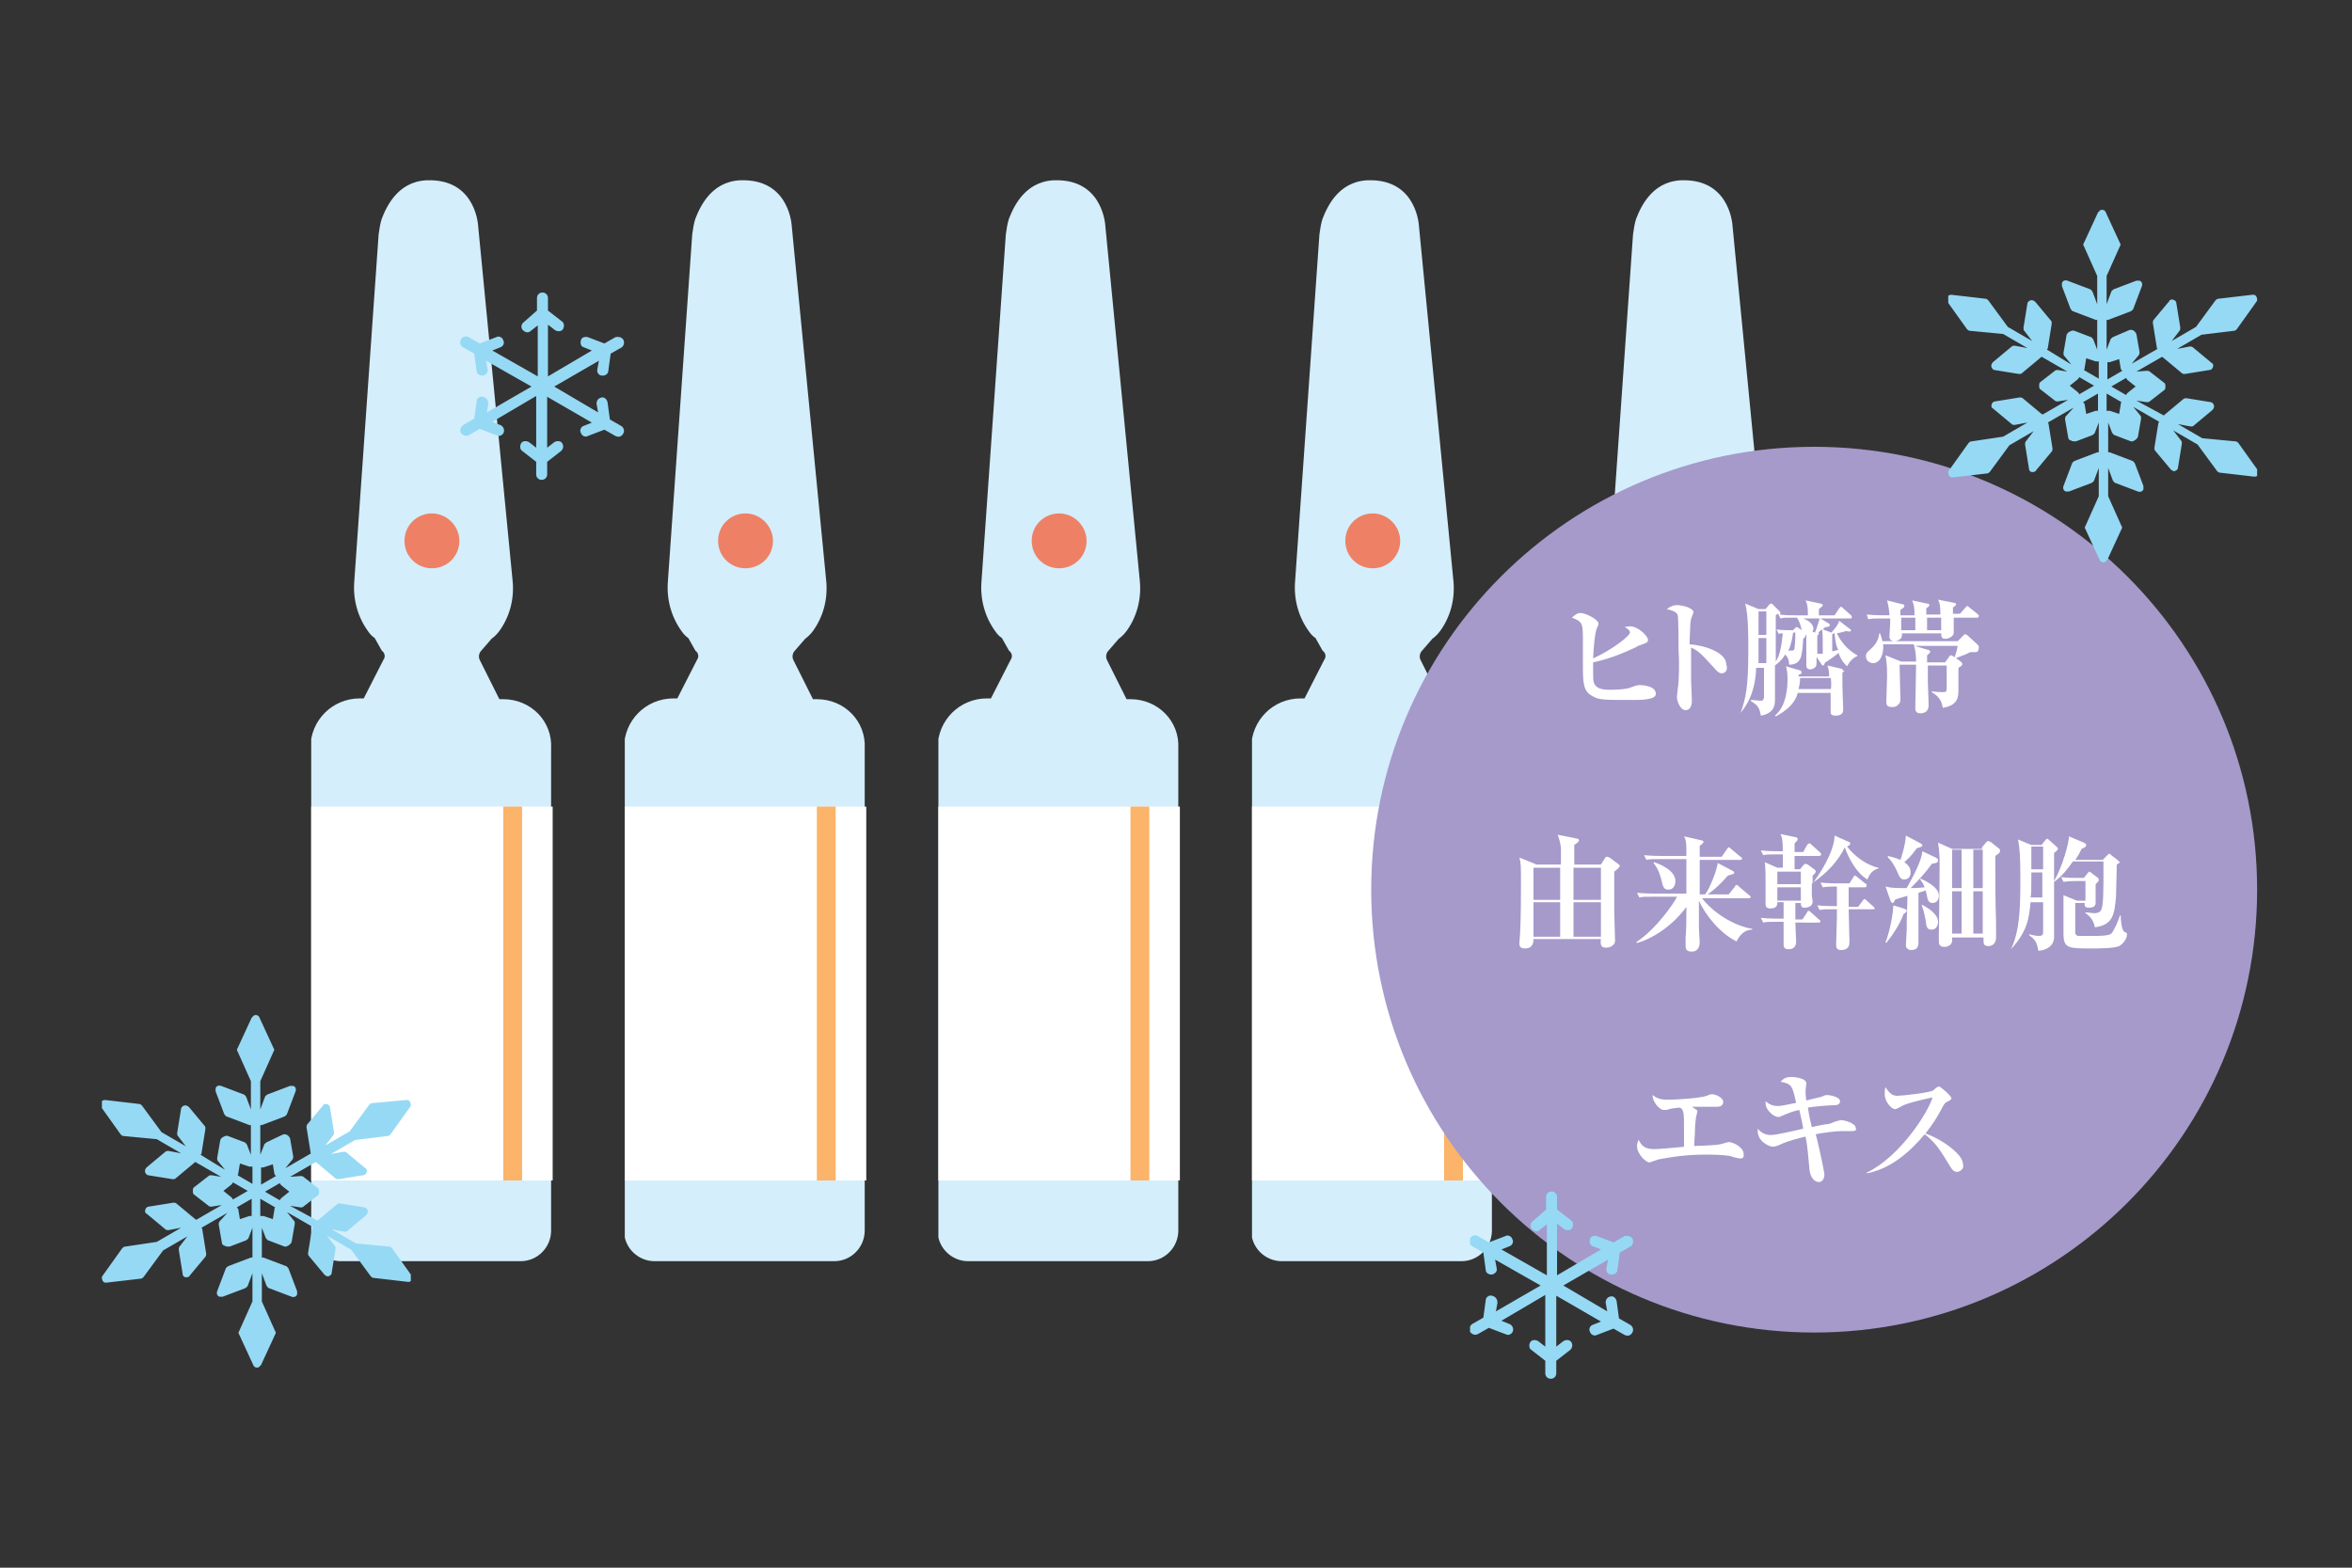 <?xml version="1.0" encoding="utf-8"?>
<!-- Generator: Adobe Illustrator 28.0.0, SVG Export Plug-In . SVG Version: 6.00 Build 0)  -->
<svg version="1.1" id="レイヤー_1" xmlns="http://www.w3.org/2000/svg" xmlns:xlink="http://www.w3.org/1999/xlink" x="0px"
	 y="0px" viewBox="0 0 300 200" style="enable-background:new 0 0 300 200;" xml:space="preserve">
<rect x="0" y="0" width="300" height="200" fill="#333333" stroke="none"/>
<style type="text/css">
	.st0{clip-path:url(#SVGID_00000032624843718868014060000002967326985264327327_);}
	.st1{fill:#D4EEFC;}
	.st2{fill:#EE8165;}
	.st3{fill:#FFFFFF;}
	.st4{fill:#FBB469;}
	.st5{clip-path:url(#SVGID_00000016037500531042919960000003457695943333636287_);}
	.st6{clip-path:url(#SVGID_00000132088070356062798220000007422711162890825914_);}
	.st7{clip-path:url(#SVGID_00000059998670372304414380000004824017087804637868_);}
	.st8{clip-path:url(#SVGID_00000176041587984759355280000007560897938943525788_);}
	.st9{fill:#A59ACA;}
	.st10{enable-background:new    ;}
	.st11{clip-path:url(#SVGID_00000181774809278926471590000005561607182954856636_);}
	.st12{fill:#96D9F4;}
	.st13{clip-path:url(#SVGID_00000001646427429808947350000014076167077437345966_);}
	.st14{clip-path:url(#SVGID_00000126293219008045174280000005994272479189834650_);}
	.st15{clip-path:url(#SVGID_00000183927906840677814390000003514081770066958725_);}
</style>
<g id="グループ_130" transform="translate(26.694)">
	<g>
		<defs>
			<rect id="SVGID_1_" x="13" y="23" width="30.8" height="137.9"/>
		</defs>
		<clipPath id="SVGID_00000162348640146844769850000005288274045044158370_">
			<use xlink:href="#SVGID_1_"  style="overflow:visible;"/>
		</clipPath>
		<g id="グループ_129" style="clip-path:url(#SVGID_00000162348640146844769850000005288274045044158370_);">
			<path id="パス_331" class="st1" d="M37.5,89.2H37l-2.5-5c-0.2-0.4-0.1-0.9,0.2-1.2l1.3-1.5c0.4-0.3,0.7-0.6,1-1
				c1.3-1.8,1.9-4,1.7-6.3l-4.4-45.3c0,0-0.2-5.7-5.9-5.9c-4.1-0.2-5.7,3.1-6.4,4.9c-0.2,0.6-0.3,1.3-0.4,2l-3.1,44.2
				c-0.2,2.3,0.4,4.6,1.8,6.5c0.2,0.3,0.5,0.6,0.8,0.8L22,83c0.4,0.3,0.5,0.8,0.2,1.2l-2.5,4.9h-0.5c-3.5,0-6.3,2.8-6.3,6.3V157
				c0,2.2,1.8,3.9,3.9,3.9h22.9c2.2,0,3.9-1.8,3.9-3.9V95.5C43.8,92,41,89.2,37.5,89.2"/>
			<path id="パス_332" class="st2" d="M31.9,69c0,2-1.6,3.5-3.5,3.5S24.9,71,24.9,69c0-2,1.6-3.5,3.5-3.5S31.9,67.1,31.9,69
				L31.9,69"/>
			<rect id="長方形_536" x="13" y="102.9" class="st3" width="30.8" height="47.7"/>
			<rect id="長方形_537" x="37.5" y="102.9" class="st4" width="2.4" height="47.7"/>
		</g>
	</g>
</g>
<g id="グループ_131" transform="translate(66.694)">
	<g>
		<defs>
			<rect id="SVGID_00000133511820258122120040000012077227989855526300_" x="13" y="23" width="30.8" height="137.9"/>
		</defs>
		<clipPath id="SVGID_00000009555325648798807190000017967449878170844597_">
			<use xlink:href="#SVGID_00000133511820258122120040000012077227989855526300_"  style="overflow:visible;"/>
		</clipPath>
		<g id="グループ_129-2" style="clip-path:url(#SVGID_00000009555325648798807190000017967449878170844597_);">
			<path id="パス_331-2" class="st1" d="M37.5,89.2H37l-2.5-5c-0.2-0.4-0.1-0.9,0.2-1.2l1.3-1.5c0.4-0.3,0.7-0.6,1-1
				c1.3-1.8,1.9-4,1.7-6.3l-4.4-45.3c0,0-0.2-5.7-5.9-5.9c-4.1-0.2-5.7,3.1-6.4,4.9c-0.2,0.6-0.3,1.3-0.4,2l-3.1,44.2
				c-0.2,2.3,0.4,4.6,1.8,6.5c0.2,0.3,0.5,0.6,0.8,0.8L22,83c0.4,0.3,0.5,0.8,0.2,1.2l-2.5,4.9h-0.5c-3.5,0-6.3,2.8-6.3,6.3V157
				c0,2.2,1.8,3.9,3.9,3.9h22.9c2.2,0,3.9-1.8,3.9-3.9V95.5C43.8,92,41,89.2,37.5,89.2"/>
			<path id="パス_332-2" class="st2" d="M31.9,69c0,2-1.6,3.5-3.5,3.5S24.9,71,24.9,69c0-2,1.6-3.5,3.5-3.5S31.9,67.1,31.9,69
				L31.9,69"/>
			<rect id="長方形_536-2" x="13" y="102.9" class="st3" width="30.8" height="47.7"/>
			<rect id="長方形_537-2" x="37.5" y="102.9" class="st4" width="2.4" height="47.7"/>
		</g>
	</g>
</g>
<g id="グループ_132" transform="translate(106.694)">
	<g>
		<defs>
			<rect id="SVGID_00000054228044633900230900000008068970026041620104_" x="13" y="23" width="30.8" height="137.9"/>
		</defs>
		<clipPath id="SVGID_00000049211988102194711680000008328824147360916362_">
			<use xlink:href="#SVGID_00000054228044633900230900000008068970026041620104_"  style="overflow:visible;"/>
		</clipPath>
		<g id="グループ_129-3" style="clip-path:url(#SVGID_00000049211988102194711680000008328824147360916362_);">
			<path id="パス_331-3" class="st1" d="M37.5,89.2H37l-2.5-5c-0.2-0.4-0.1-0.9,0.2-1.2l1.3-1.5c0.4-0.3,0.7-0.6,1-1
				c1.3-1.8,1.9-4,1.7-6.3l-4.4-45.3c0,0-0.2-5.7-5.9-5.9c-4.1-0.2-5.7,3.1-6.4,4.9c-0.2,0.6-0.3,1.3-0.4,2l-3.1,44.2
				c-0.2,2.3,0.4,4.6,1.8,6.5c0.2,0.3,0.5,0.6,0.8,0.8L22,83c0.4,0.3,0.5,0.8,0.2,1.2l-2.5,4.9h-0.5c-3.5,0-6.3,2.8-6.3,6.3V157
				c0,2.2,1.8,3.9,3.9,3.9h22.9c2.2,0,3.9-1.8,3.9-3.9V95.5C43.8,92,41,89.2,37.5,89.2"/>
			<path id="パス_332-3" class="st2" d="M31.9,69c0,2-1.6,3.5-3.5,3.5S24.9,71,24.9,69c0-2,1.6-3.5,3.5-3.5S31.9,67.1,31.9,69
				L31.9,69"/>
			<rect id="長方形_536-3" x="13" y="102.9" class="st3" width="30.8" height="47.7"/>
			<rect id="長方形_537-3" x="37.5" y="102.9" class="st4" width="2.4" height="47.7"/>
		</g>
	</g>
</g>
<g id="グループ_133" transform="translate(146.694)">
	<g>
		<defs>
			<rect id="SVGID_00000026165038613731168590000000981646953775729813_" x="13" y="23" width="30.8" height="137.9"/>
		</defs>
		<clipPath id="SVGID_00000180352443835644214910000013485979150183220129_">
			<use xlink:href="#SVGID_00000026165038613731168590000000981646953775729813_"  style="overflow:visible;"/>
		</clipPath>
		<g id="グループ_129-4" style="clip-path:url(#SVGID_00000180352443835644214910000013485979150183220129_);">
			<path id="パス_331-4" class="st1" d="M37.5,89.2H37l-2.5-5c-0.2-0.4-0.1-0.9,0.2-1.2l1.3-1.5c0.4-0.3,0.7-0.6,1-1
				c1.3-1.8,1.9-4,1.7-6.3l-4.4-45.3c0,0-0.2-5.7-5.9-5.9c-4.1-0.2-5.7,3.1-6.4,4.9c-0.2,0.6-0.3,1.3-0.4,2l-3.1,44.2
				c-0.2,2.3,0.4,4.6,1.8,6.5c0.2,0.3,0.5,0.6,0.8,0.8L22,83c0.4,0.3,0.5,0.8,0.2,1.2l-2.5,4.9h-0.5c-3.5,0-6.3,2.8-6.3,6.3V157
				c0,2.2,1.8,3.9,3.9,3.9h22.9c2.2,0,3.9-1.8,3.9-3.9V95.5C43.8,92,41,89.2,37.5,89.2"/>
			<path id="パス_332-4" class="st2" d="M31.9,69c0,2-1.6,3.5-3.5,3.5S24.9,71,24.9,69c0-2,1.6-3.5,3.5-3.5S31.9,67.1,31.9,69
				L31.9,69"/>
			<rect id="長方形_536-4" x="13" y="102.9" class="st3" width="30.8" height="47.7"/>
			<rect id="長方形_537-4" x="37.5" y="102.9" class="st4" width="2.4" height="47.7"/>
		</g>
	</g>
</g>
<g id="グループ_134" transform="translate(186.694)">
	<g>
		<defs>
			<rect id="SVGID_00000119080514899277207960000017613110107455305616_" x="13" y="23" width="30.8" height="137.9"/>
		</defs>
		<clipPath id="SVGID_00000011719276484821082760000003237205409255403180_">
			<use xlink:href="#SVGID_00000119080514899277207960000017613110107455305616_"  style="overflow:visible;"/>
		</clipPath>
		<g id="グループ_129-5" style="clip-path:url(#SVGID_00000011719276484821082760000003237205409255403180_);">
			<path id="パス_331-5" class="st1" d="M37.5,89.2H37l-2.5-5c-0.2-0.4-0.1-0.9,0.2-1.2l1.3-1.5c0.4-0.3,0.7-0.6,1-1
				c1.3-1.8,1.9-4,1.7-6.3l-4.4-45.3c0,0-0.2-5.7-5.9-5.9c-4.1-0.2-5.7,3.1-6.4,4.9c-0.2,0.6-0.3,1.3-0.4,2l-3.1,44.2
				c-0.2,2.3,0.4,4.6,1.8,6.5c0.2,0.3,0.5,0.6,0.8,0.8L22,83c0.4,0.3,0.5,0.8,0.2,1.2l-2.5,4.9h-0.5c-3.5,0-6.3,2.8-6.3,6.3V157
				c0,2.2,1.8,3.9,3.9,3.9h22.9c2.2,0,3.9-1.8,3.9-3.9V95.5C43.8,92,41,89.2,37.5,89.2"/>
			<path id="パス_332-5" class="st2" d="M31.9,69c0,2-1.6,3.5-3.5,3.5S24.9,71,24.9,69c0-2,1.6-3.5,3.5-3.5S31.9,67.1,31.9,69
				L31.9,69"/>
			<rect id="長方形_536-5" x="13" y="102.9" class="st3" width="30.8" height="47.7"/>
			<rect id="長方形_537-5" x="37.5" y="102.9" class="st4" width="2.4" height="47.7"/>
		</g>
	</g>
</g>
<path id="長方形_539" class="st9" d="M231.4,57L231.4,57c31.2,0,56.5,25.3,56.5,56.5l0,0c0,31.2-25.3,56.5-56.5,56.5l0,0
	c-31.2,0-56.5-25.3-56.5-56.5l0,0C174.9,82.3,200.2,57,231.4,57z"/>
<g class="st10">
	<path class="st3" d="M208.4,89.3c-4,0-4.4,0-5.3-0.5c-1.1-0.6-1.2-1.5-1.2-3.9c0-0.5,0-2.6,0-3.1c0-2.2,0-2.5-1.4-3
		c0.3-0.3,0.7-0.6,1.1-0.6c0.6,0,2.3,0.8,2.3,1.4c0,0.1-0.3,0.7-0.3,0.8c-0.2,0.7-0.3,1.9-0.4,3.6c2.6-1.2,4.7-2.9,4.7-3.3
		c0-0.3-0.3-0.5-0.7-0.7c0.2,0,0.4-0.1,0.7-0.1c1.1,0,2.3,1.3,2.3,1.7c0,0.4-0.2,0.4-0.7,0.6c-0.3,0.1-0.4,0.1-0.9,0.4
		c-1.7,0.8-3.5,1.5-5.4,1.9c0,2.2,0,2.3,0.1,2.6c0.3,0.8,1.1,0.9,2.2,0.9c0.9,0,2.1-0.1,2.5-0.3c0.8-0.3,0.9-0.3,1.2-0.3
		c0.3,0,2,0.1,2,1.1C211.3,89.3,209.1,89.3,208.4,89.3z"/>
	<path class="st3" d="M219.6,85.9c-0.2,0-0.4-0.1-0.7-0.4c-2-2.2-2.2-2.4-3.2-2.9c0,0.4,0,2.4,0,4.2c0,0.4,0.1,2.2,0.1,2.6
		s-0.1,1.2-0.8,1.2c-0.7,0-1.1-1.2-1.1-1.6c0-0.2,0-0.3,0.1-1.1c0.2-1.2,0.2-3.8,0.1-5c0-0.7,0-3.9-0.1-4.4
		c-0.1-0.4-0.6-0.6-1.4-0.8c0.3-0.2,0.7-0.5,1.3-0.5c0.8,0,2.1,0.4,2.1,0.9c0,0.1-0.3,0.8-0.3,0.9c-0.1,0.3-0.1,0.5-0.2,3.2
		c1.8,0.1,4.7,1,4.7,2.6C220.4,85.3,220.2,85.9,219.6,85.9z"/>
	<path class="st3" d="M235.6,85c-0.2-0.2-0.7-0.6-1.1-1.7c-0.2,0.2-1.4,1.1-1.7,1.2c-0.1,0.2-0.1,0.4-0.3,0.4c0,0-0.1,0-0.2-0.2
		l-0.6-0.9c0,0.1,0,0.7,0,0.9c0,0.6-0.7,0.7-0.8,0.7c-0.5,0-0.5-0.4-0.5-0.5c0-0.2,0-1.5,0-1.7c0-0.7,0-1.6,0-2.2h-0.1
		c0,0,0,0.1,0,0.1c0,0.1,0,0.1-0.1,0.2s-0.1,0.1-0.2,0.2c0,0.3-0.1,1.6-0.2,1.9c-0.1,0.8-0.5,1.4-1.6,1.4c0-0.3,0-0.8-0.5-1.3
		c-0.4,0.7-0.9,1.1-1.3,1.4c0,1.4,0,2.9,0,4.3c0,0.6,0,1.8-1.8,2.1c-0.2-1.1-0.4-1.3-1.3-1.9v-0.1c0.4,0,1.1,0.1,1.2,0.1
		c0.4,0,0.4-0.1,0.5-0.4c0-0.5,0-3.2,0-3.8h-1c-0.1,3.7-1.7,5.4-2.2,6L222,91c0.7-2,1-3.3,1-8.2c0-1.6,0-4.4-0.4-5.8l1.7,0.7h0.9
		l0.5-0.6c0,0,0.1-0.1,0.2-0.1c0.1,0,0.2,0.1,0.2,0.1l0.8,0.8c0.1,0.1,0.2,0.2,0.2,0.3c0,0.1-0.1,0.2-0.1,0.2
		c0.7,0.1,1.5,0.1,2.2,0.1h1.4c0-1.2-0.1-1.5-0.3-1.9l1.9,0.4c0.1,0,0.3,0.1,0.3,0.2s-0.1,0.2-0.5,0.5c0,0.3,0,0.5,0,0.8h2l0.6-0.9
		c0.1-0.1,0.2-0.2,0.2-0.2c0.1,0,0.2,0.1,0.3,0.2l1,0.9c0.1,0.1,0.1,0.1,0.1,0.2c0,0.2-0.1,0.2-0.2,0.2h-3.8l1,0.6
		c0.1,0.1,0.2,0.1,0.2,0.2c0,0.3-0.4,0.3-0.6,0.3c-0.1,0.1-0.1,0.1-0.3,0.3l1.1,0.4c0.5-0.6,0.8-0.9,1-1.5l1.3,1
		c0.1,0,0.2,0.2,0.2,0.2c0,0.2-0.3,0.2-0.6,0.1c-0.3,0.1-0.7,0.2-1.2,0.3c0.4,0.9,1.3,2.1,2.6,2.8v0.1C236.6,83.8,236,84.2,235.6,85
		z M225.3,78h-1v3h1V78z M225.3,81.4h-1v3.2h1V81.4z M235,85.8c0,0.4,0,0.8,0,1.6c0,0.5,0.1,2.9,0.1,3c0,0.4,0,0.9-1,0.9
		c-0.3,0-0.6-0.1-0.6-0.4c0-0.2,0-0.8,0-0.9c0-0.9,0-1.1,0-1.6h-4.2c-0.4,1.6-1.9,2.5-2.8,3l-0.1-0.1c1.5-1.3,1.6-3.6,1.6-4.7
		c0-0.9-0.1-1.2-0.2-1.6l1.7,0.5c0.1,0,0.3,0.1,0.3,0.3s-0.2,0.2-0.4,0.3v0.2h3.9c0-0.6,0-0.7-0.2-1.4l1.7,0.4
		c0.1,0,0.3,0.1,0.3,0.3C235.4,85.5,235.3,85.6,235,85.8z M229.2,78.8L229.2,78.8l-0.4,0c-1.1,0-1.4,0-1.7,0.1l-0.3-0.6
		c-0.2,0.1-0.2,0.1-0.3,0.2c0,0.8,0,5,0,5.9c0.5-0.8,0.7-1.7,0.9-3.6c-0.3,0-0.4,0-0.5,0.1l-0.3-0.6c0.6,0.1,1.4,0.1,2.1,0.1
		l0.3-0.3c0.1-0.1,0.1-0.1,0.2-0.1c0.1,0,0.1,0.1,0.2,0.1l0.4,0.3C229.7,79.8,229.5,79.2,229.2,78.8z M228.7,80.8
		c-0.1,0.6-0.2,1.4-0.6,2.2c0.1,0,0.3,0,0.4,0c0.2,0,0.4,0,0.4-0.4c0.1-0.6,0.1-1.7,0.1-1.9H228.7z M233.5,86.5h-3.9
		c0,0.3,0,0.7-0.2,1.4h4.1C233.6,87.9,233.6,86.7,233.5,86.5z M229.7,78.8c1.3,0.4,1.6,1,1.6,1.4c0,0.2-0.1,0.3-0.1,0.4l0.3,0.1
		c0.4-1,0.4-1.2,0.6-1.8H229.7z M232.4,80.3c-0.2,0.1-0.2,0.2-0.5,0.4c0,0,0.1,0,0.1,0.1c0,0.1-0.1,0.2-0.2,0.3v2.3
		c0.3,0,0.6,0,0.7,0C232.5,81.3,232.5,80.9,232.4,80.3z M234,80.8c-0.1,0-0.1,0-0.3,0.1c0,0.2,0,1.9,0,2.2l0.8-0.2
		C234.3,82.7,234.1,82,234,80.8z"/>
	<path class="st3" d="M252,83.2h-0.7c-0.4,0.2-0.8,0.4-0.9,0.4c-0.7,0.3-0.8,0.3-1,0.4l-0.1-0.1c0.2-0.6,0.3-0.9,0.4-1.5h-5.5
		l1.7,0.5c0.1,0,0.3,0.1,0.3,0.2c0,0.1,0,0.2-0.4,0.5v0.9h2.3l0.5-0.7c0.1-0.1,0.1-0.2,0.2-0.2c0.1,0,0.1,0,0.3,0.1l1,0.7
		c0.1,0.1,0.2,0.2,0.2,0.3c0,0.1,0,0.2-0.5,0.5c0,0.4,0,2.3,0,2.8c0,0.8,0,2-2,2.3c-0.1-0.5-0.2-1.3-1.4-2l0-0.1
		c0.8,0.1,1.2,0.1,1.5,0.1c0.3,0,0.4-0.1,0.4-0.4v-3h-2.4c0,0.3,0,1.8,0,2.1c0,0.4,0.1,2.5,0.1,2.9c0,0.3,0,1.1-1.1,1.1
		c-0.6,0-0.6-0.5-0.6-0.7c0-0.8,0.1-4.6,0.1-5.5h-2.1v0.2c0,0.6,0.1,3.5,0.1,4.2c0,0.2,0,0.5-0.3,0.7c-0.2,0.3-0.6,0.3-0.8,0.3
		c-0.7,0-0.7-0.4-0.7-0.7c0-0.4,0.1-2.7,0.1-3.2c0-1.7-0.1-2-0.2-2.7l2,0.8h1.9c0-0.8-0.1-1.6-0.3-2.2h-3.9c0.1,1.3-0.4,2.4-1.3,2.4
		c-0.4,0-0.9-0.3-0.9-0.9c0-0.4,0.2-0.5,0.5-0.8c0.7-0.6,1.1-1.2,1.2-2.1h0.1c0.1,0.3,0.2,0.5,0.3,1h9.6l0.7-0.7
		c0.1-0.1,0.2-0.2,0.2-0.2c0.1,0,0.2,0.1,0.3,0.1l1.3,1.2c0.1,0.1,0.2,0.2,0.2,0.3C252.4,83.1,252.2,83.2,252,83.2z M252.2,78.8h-3
		c0,0.3,0,1.9,0,2c-0.1,0.4-0.6,0.7-1.1,0.7c-0.5,0-0.5-0.4-0.5-0.7h-5c0,0.3,0,0.4-0.1,0.6c-0.2,0.2-0.5,0.4-0.8,0.4
		c-0.2,0-0.7,0-0.7-0.6c0-0.3,0.1-1.6,0.1-1.8v-0.5H240c-0.9,0-1.2,0-1.7,0.1l-0.2-0.6c1,0.1,2,0.1,2.3,0.1h0.6
		c0-0.3-0.1-1.2-0.3-1.9l2,0.5c0.2,0,0.2,0.1,0.2,0.2c0,0.2-0.2,0.3-0.5,0.5v0.7h1.8c0-1-0.1-1.4-0.3-1.9l1.9,0.4
		c0.2,0,0.3,0.1,0.3,0.2c0,0.1-0.1,0.2-0.4,0.4c0,0.1,0,0.7,0,0.8h1.8c0-1.2-0.1-1.5-0.3-1.9l2,0.4c0.2,0,0.3,0.1,0.3,0.2
		c0,0.1-0.1,0.2-0.4,0.4c0,0.1,0,0.6,0,0.8h0.9l0.7-0.8c0.1-0.1,0.2-0.2,0.2-0.2s0.1,0,0.3,0.2l1,0.8c0.1,0.1,0.2,0.2,0.2,0.2
		C252.4,78.8,252.3,78.8,252.2,78.8z M242.5,78.8c0,0.2,0,1.4,0,1.6h1.8c0-1.1,0-1.2,0-1.6H242.5z M245.8,78.8v1.6h1.8
		c0-0.8,0-1.5,0-1.6H245.8z"/>
</g>
<g class="st10">
	<path class="st3" d="M205.9,111.2v5.2c0,0.6,0.1,3,0.1,3.5c0,0.2,0,0.5-0.3,0.7c-0.3,0.3-0.7,0.3-0.9,0.3c-0.6,0-0.7-0.4-0.6-1.1
		h-8.6c0,0.3,0,1.2-1.1,1.2c-0.7,0-0.7-0.4-0.7-0.7c0-0.2,0.1-1.2,0.1-1.4c0.1-1.9,0.1-5.2,0.1-5.9c0-2.6,0-2.9-0.2-3.6l2.2,0.9h3.1
		c0-0.3,0-1.7,0-2c0-0.3-0.1-0.9-0.4-1.8l2.5,0.5c0.1,0,0.2,0.1,0.2,0.2c0,0.1,0,0.2-0.6,0.6v2.5h3.4l0.5-0.8
		c0.1-0.2,0.2-0.2,0.3-0.2c0.1,0,0.2,0.1,0.3,0.1l1.2,0.9c0.1,0.1,0.1,0.1,0.1,0.2C206.5,110.8,206,111.1,205.9,111.2z M199,110.7
		h-3.4v4.1h3.4V110.7z M199,115.1h-3.4v4.4h3.4V115.1z M204.2,110.7h-3.5v4.1h3.5V110.7z M204.2,115.1h-3.5v4.4h3.5V115.1z"/>
	<path class="st3" d="M221.5,120.1c-2.1-1-4-3.4-4.8-5.2c0,1.7,0,2.3,0,3.5c0,0.3,0.1,1.5,0.1,1.8c0,0.9-0.5,1.2-1,1.2
		c-0.8,0-0.8-0.4-0.8-0.9c0-0.3,0-0.6,0-0.9c0.1-1.1,0.1-2.3,0.1-3.5v-0.4c-1.6,2.2-4.1,4-6.3,4.6l-0.1-0.1c2.6-1.7,4.9-5.1,5.2-5.8
		h-3.1c-1,0-1.3,0-1.7,0.1l-0.3-0.6c1,0.1,2.1,0.1,2.3,0.1h4c0-2.5,0-2.8,0-4.4h-3.4c-1,0-1.3,0-1.7,0.1l-0.3-0.6
		c1,0.1,2.1,0.1,2.3,0.1h3.1c0-1.7,0-1.9-0.3-2.5l2.2,0.5c0.1,0,0.3,0.1,0.3,0.2c0,0.1-0.3,0.4-0.5,0.5c0,0.2,0,1.1,0,1.4h2.8l0.7-1
		c0.1-0.2,0.2-0.2,0.2-0.2c0.1,0,0.2,0.1,0.3,0.2l1.2,1c0.1,0.1,0.2,0.1,0.2,0.2c0,0.2-0.1,0.2-0.3,0.2h-5.1c0,1.5,0,2.9,0,4.4h0.7
		c0.6-0.8,1.5-3.1,1.6-4l1.9,1c0.1,0.1,0.2,0.1,0.2,0.2c0,0.2-0.1,0.2-0.8,0.4c-1.4,1.6-2.3,2.2-2.6,2.4h2.7l0.8-1
		c0-0.1,0.1-0.2,0.2-0.2c0.1,0,0.1,0,0.3,0.2l1.3,1.1c0.1,0.1,0.2,0.1,0.2,0.2c0,0.1-0.1,0.2-0.2,0.2h-6c1.4,1.8,4,3.5,6.4,3.9
		l0,0.1C222.5,118.6,221.9,119.3,221.5,120.1z M212.8,113.5c-0.6,0-0.7-0.4-0.9-1.3c-0.1-0.3-0.3-1.3-1-2.1l0.1-0.1
		c0.6,0.2,2.7,1,2.7,2.4C213.7,113,213.4,113.5,212.8,113.5z"/>
	<path class="st3" d="M238.2,112.2c-1.4-0.8-2.4-2.7-2.9-4.1c-0.7,1.5-2.1,3.2-4.2,4.6c0,0.5,0,1.1,0,1.5c0,0.1,0.1,0.7,0.1,0.8
		c0,0.8-0.9,0.8-1.1,0.8c-0.4,0-0.4-0.4-0.4-0.6H229c0,0.5,0,1.1,0,2.1h0.9l0.6-0.9c0-0.1,0.1-0.2,0.2-0.2s0.2,0.1,0.3,0.2l1,0.9
		c0.1,0.1,0.2,0.1,0.2,0.2c0,0.2-0.1,0.2-0.3,0.2H229c0,0.2,0.1,2.1,0.1,2.4c0,0.4-0.1,1-1,1c-0.6,0-0.6-0.4-0.6-0.7
		c0-0.1,0-2.4,0-2.8h-0.9c-1,0-1.3,0-1.7,0.1l-0.3-0.6c1,0.1,2.1,0.1,2.3,0.1h0.6v-2.1h-0.8c0,0.3,0,0.8-0.9,0.8
		c-0.6,0-0.6-0.4-0.6-0.6c0-0.4,0-2.3,0-2.7c0-0.7,0-2-0.1-2.6l1.6,0.7h0.7v-1.7h-0.8c-1,0-1.3,0-1.7,0.1l-0.3-0.6
		c1,0.1,2.1,0.1,2.3,0.1h0.5c0-1.4-0.1-1.8-0.3-2.2l1.9,0.4c0.2,0,0.3,0.1,0.3,0.3c0,0.1-0.2,0.3-0.4,0.5c0,0.3,0,0.4,0,1.1h1.1
		l0.5-0.9c0.1-0.1,0.1-0.2,0.3-0.2c0.1,0,0.2,0.1,0.3,0.2l1,0.9c0.1,0.1,0.2,0.2,0.2,0.3c0,0.1-0.1,0.2-0.3,0.2h-3.1
		c0,0.3,0,1.5,0,1.7h0.7l0.4-0.5c0.1-0.1,0.2-0.2,0.3-0.2s0.2,0.1,0.3,0.1l0.8,0.6c0.1,0.1,0.2,0.1,0.2,0.3c0,0.1-0.2,0.4-0.4,0.5
		c0,0.2,0,0.8,0,1c1.8-2.4,2.8-4.7,2.8-6.1l1.8,0.8c0.1,0,0.2,0.1,0.2,0.2c0,0.2-0.2,0.3-0.4,0.4c0.9,1.2,2.5,2.4,4,2.7v0.1
		C239.1,110.9,238.5,111.3,238.2,112.2z M229.7,111.2h-3v1.6h3V111.2z M229.7,113.2h-3v1.7h3V113.2z M238.9,116h-3.1
		c0,0.6,0.1,3.5,0.1,4.1c0,0.4,0,1.1-1.1,1.1c-0.5,0-0.6-0.3-0.6-0.7c0-0.1,0.1-3.4,0.1-3.5V116h-0.5c-1,0-1.3,0-1.7,0.1l-0.3-0.6
		c0.9,0.1,1.9,0.1,2.2,0.1h0.3c0-0.8,0-1.7,0-2.5c-0.7,0-1.2,0-1.8,0.1l-0.3-0.6c1,0.1,2.1,0.1,2.3,0.1h1.4l0.5-0.8
		c0.1-0.1,0.1-0.2,0.2-0.2c0.1,0,0.2,0.1,0.3,0.2l1,0.8c0.1,0,0.2,0.1,0.2,0.3c0,0.1-0.1,0.2-0.2,0.2h-2.1v2.5h1.2l0.6-0.8
		c0.1-0.1,0.1-0.2,0.2-0.2c0.1,0,0.2,0.1,0.3,0.2l0.9,0.8c0.1,0.1,0.1,0.1,0.1,0.2C239.2,116,239,116,238.9,116z"/>
	<path class="st3" d="M242.8,115.9c0.2,0.1,0.4,0.1,0.4,0.3c0,0.1-0.2,0.3-0.4,0.4c-0.4,1.2-1.4,2.7-2.2,3.7l-0.1-0.1
		c0.2-0.4,0.9-2.7,1-4.7L242.8,115.9z M246.9,109.4c0.2,0.1,0.3,0.2,0.3,0.4c0,0.2-0.1,0.3-0.8,0.4c-0.9,1.3-1.9,2.3-2.7,3.1
		c0.4,0,0.9,0,1.8-0.1c-0.2-0.5-0.4-0.8-0.6-1l0.1-0.1c2.2,1,2.3,1.8,2.3,2.2c0,0.7-0.5,0.9-0.8,0.9c-0.6,0-0.6-0.5-0.7-0.8
		c-0.1-0.4-0.1-0.6-0.2-0.8c-0.2,0.1-0.6,0.2-0.9,0.3c0,0.5,0,2.9,0,3.4c0,0.5,0,2.5,0,2.9c0,0.5-0.1,1-0.9,1
		c-0.5,0-0.7-0.3-0.7-0.6s0.1-1.7,0.1-1.9c0-0.9,0-1.2,0.1-4.4c-0.1,0-1.5,0.4-1.6,0.5c-0.1,0.3-0.2,0.4-0.3,0.4
		c-0.1,0-0.2-0.1-0.3-0.4l-0.6-1.7c0.4,0.1,0.8,0.2,2.1,0.2c0.3,0,0.5,0,0.6,0c0.9-1.6,1.9-3.5,2-4.7L246.9,109.4z M240.8,109.2
		c0.4,0.1,0.9,0.2,1.6,0.5c0.1-0.3,0.6-1.7,0.7-3.1l1.7,0.9c0.3,0.2,0.4,0.2,0.4,0.3c0,0.2-0.2,0.3-0.7,0.4
		c-0.3,0.4-0.6,0.9-1.6,1.8c0.6,0.4,0.8,0.8,0.8,1.3c0,0.8-0.6,0.9-0.8,0.9c-0.5,0-0.6-0.3-1-1.2c-0.2-0.4-0.6-1.2-1.1-1.6
		L240.8,109.2z M245.1,115.4c0.8,0.4,2.1,1.2,2.1,2.2c0,0.4-0.2,1-0.8,1c-0.6,0-0.7-0.3-0.8-1.3C245.4,116.3,245.3,116,245.1,115.4
		L245.1,115.4z M252.8,108.1l0.5-0.6c0.1-0.1,0.2-0.2,0.3-0.2c0.1,0,0.2,0.1,0.3,0.1l1,0.8c0.2,0.1,0.2,0.2,0.2,0.4
		c0,0.1,0,0.2-0.6,0.6c0,2.6,0,5.9,0.1,8.4c0,0.3,0,1.7,0,2c0,0.7-0.4,1.1-1,1.1c-0.6,0-0.6-0.4-0.6-0.7v-0.4H249c0,0.1,0,0.3,0,0.4
		c0,0.5-0.5,0.8-1,0.8c-0.7,0-0.7-0.5-0.7-0.7c0-0.1,0-0.6,0-0.7c0-0.9,0.1-6.3,0.1-9c0-0.7,0-1.8-0.2-2.9l1.8,0.8H252.8z
		 M249,108.4v4.9h1.2v-4.9H249z M249,113.7v5.4h1.2v-5.4H249z M252.9,113.3v-4.9h-1.2v4.9H252.9z M252.9,119.1v-5.4h-1.2v5.4H252.9z
		"/>
	<path class="st3" d="M270,110.3c0,0.7-0.1,3.5-0.1,4.1c-0.2,2.3-0.4,3.6-2.7,3.9c-0.1-0.6-0.4-1.3-1.2-1.8v-0.1
		c0.4,0,0.8,0.1,1.1,0.1c0.2,0,0.7,0,0.9-0.4c0.3-0.6,0.3-2.2,0.3-6v-0.2h-3.9c-0.7,1-1.4,1.9-2.4,2.6c0,1,0,6.6,0,7.2
		c-0.1,0.9-0.8,1.5-2,1.6c-0.2-0.9-0.2-1.3-1.2-2v-0.1c0.2,0,0.7,0.2,1.2,0.2c0.6,0,0.6-0.2,0.6-0.6v-3.7H259
		c-0.2,2.1-0.4,3.7-2.5,6l0,0c1.1-2.3,1.2-5.1,1.2-9c0-3-0.1-4-0.3-5l1.7,0.7h1.3l0.4-0.5c0.1-0.1,0.2-0.3,0.3-0.3s0.2,0.1,0.3,0.2
		l0.9,0.8c0.1,0.1,0.2,0.2,0.2,0.3c0,0.1-0.3,0.4-0.5,0.5c0,0.6,0,3.1,0,3.6c1.1-1.9,1.9-4.9,1.9-5.7l1.9,0.8
		c0.2,0.1,0.3,0.2,0.3,0.3c0,0.3-0.4,0.4-0.6,0.5c-0.2,0.4-0.3,0.7-0.8,1.4h3.5l0.5-0.5c0.1-0.1,0.3-0.3,0.3-0.3
		c0.1,0,0.2,0.1,0.3,0.2l0.9,0.7c0.1,0.1,0.2,0.2,0.2,0.3C270.4,110,270.1,110.2,270,110.3z M260.6,111.3h-1.5c0,0.1,0,0.8,0,1
		c0,1.1,0,1.8-0.1,2.2h1.5V111.3z M260.6,108h-1.5v2.9h1.5V108z M270.3,120.7c-0.7,0.3-2.6,0.3-3.5,0.3c-3,0-3.6,0-3.6-1.9
		c0-1.4,0-3.9,0-4.9l1.7,0.7h1.1v-2.5h-1.3c-0.9,0-1.3,0.1-1.5,0.1l-0.3-0.6c0.8,0.1,1.6,0.1,1.9,0.1h1l0.4-0.5
		c0.1-0.1,0.2-0.3,0.3-0.3c0.1,0,0.2,0.1,0.3,0.2l0.8,0.6c0.1,0.1,0.1,0.2,0.1,0.3c0,0.1-0.1,0.2-0.4,0.5c0,0.4,0,2.1,0,2.4
		c0,0.6-0.7,0.6-0.9,0.6c-0.3,0-0.5-0.1-0.5-0.4v-0.2h-1.2c0,0.6,0,3.7,0,3.9c0,0.1,0.2,0.2,0.3,0.3c0.1,0,1.9,0,2.1,0
		c0.6,0,1.9,0,2.2-0.3c0.3-0.3,0.9-1.6,1.1-2.3h0.1c0,0.5,0.1,1.9,0.5,2.1c0.3,0.1,0.3,0.2,0.3,0.3
		C271.3,119.8,270.8,120.4,270.3,120.7z"/>
</g>
<g class="st10">
	<path class="st3" d="M222,147.8c-0.2,0-1.1-0.2-1.2-0.3c-1.2-0.2-2.6-0.2-3.4-0.2c-3.1,0-5.7,0.6-5.8,0.6c-0.1,0-1.1,0.4-1.2,0.4
		c-0.5,0-1.6-1.1-1.6-2.1c0-0.3,0.1-0.5,0.2-0.8c0.4,0.8,0.8,1.2,2,1.2c0.8,0,2.6-0.2,3.8-0.3c0-3.7,0-4-0.1-4.4
		c-0.1-0.4-0.2-0.5-0.5-0.6c-0.9,0.1-1,0.1-1.6,0.3c0,0-0.2,0-0.4,0c-0.6,0-1.5-1.2-1.4-1.9c0.4,0.3,0.8,0.6,1.9,0.6s4.2-0.2,5-0.5
		c0.4-0.2,0.6-0.2,0.7-0.2c0.4,0,1.4,0.4,1.4,1c0,0.2-0.1,0.6-0.8,0.6h-2.3c-0.4,0-0.6,0-0.9,0c0.6,0.4,0.7,0.4,0.7,0.6
		c0,0.1-0.2,0.8-0.2,0.9c0,0.3-0.1,0.7-0.1,1.3c0,0.8-0.1,1.5-0.1,2.2c0.5,0,2.8-0.1,3.2-0.2c0.2,0,1-0.3,1.2-0.3
		c0.6,0,1.9,0.7,1.9,1.5C222.5,147.7,222.2,147.8,222,147.8z"/>
	<path class="st3" d="M236.1,144.3c-0.2,0-1,0-1.1,0c-0.8,0-2.5,0.2-3.4,0.4c0.2,0.7,0.9,3.8,1,4.5c0.1,0.4,0.1,0.6,0.1,0.7
		c0,0.5-0.3,0.9-0.7,0.9c-0.5,0-1.1-0.5-1.2-1.6c-0.2-2-0.2-2.6-0.5-4.2c-0.8,0.2-2.1,0.5-3.2,1c-0.1,0.1-0.8,0.3-0.9,0.3
		c-0.6,0-2-0.7-2-2c0-0.1,0-0.2,0-0.3c0.5,0.6,1.1,0.8,1.7,0.8c0.7,0,3.2-0.6,4.1-0.8c-0.1-0.7-0.2-1.1-0.5-2.4
		c-0.9,0.2-1.4,0.4-2.3,0.8c-0.2,0.1-0.3,0.1-0.4,0.1c-0.2,0-0.8-0.2-1.3-0.9c-0.3-0.4-0.3-0.7-0.3-1.1c0.5,0.4,0.9,0.6,1.6,0.6
		c0.5,0,1.7-0.3,2.3-0.4c-0.5-2.3-0.6-2.4-2-2.7c0.5-0.5,0.8-0.6,1.4-0.6c0.6,0,1.9,0.2,1.9,0.8c0,0.1-0.1,0.8-0.1,0.9
		c0,0.2,0,0.6,0.1,1.3c0.7-0.2,1.7-0.4,2-0.5c0.4-0.2,0.5-0.2,0.7-0.2c0.2,0,1.6,0.2,1.6,0.8c0,0.5-0.6,0.5-0.7,0.5
		c-0.5,0-2.1,0.1-3.4,0.3c0.2,1.4,0.4,2,0.5,2.5c0.3-0.1,1.8-0.4,2.1-0.4c0.2,0,1-0.4,1.2-0.4c0.1,0,0.3-0.1,0.4-0.1
		c0.5,0,1.9,0.4,1.9,1C236.9,144.3,236.4,144.3,236.1,144.3z"/>
	<path class="st3" d="M249.6,149.5c-0.4,0-0.6-0.3-0.8-0.6c-1.4-2.3-1.9-3.1-3.3-4.2c-2,2.4-4.4,4.4-7.4,5l0-0.1
		c4.2-2,7.8-7.6,8.4-9.6c-0.9,0.2-3.2,0.7-3.9,1.1c-0.7,0.4-0.8,0.4-0.9,0.4c-0.4,0-1.3-0.9-1.3-1.9c0-0.3,0-0.6,0.1-0.9
		c0.5,0.8,0.9,1.1,1.5,1.1c0.6,0,4.2-0.4,4.6-0.7c0.1-0.1,0.4-0.4,0.5-0.4c0.1,0,0.1-0.1,0.2-0.1c0.2,0,1.6,1.2,1.6,1.5
		c0,0.2-0.1,0.2-0.4,0.4c-0.3,0.1-0.4,0.2-0.6,0.5c-0.8,1.5-1.2,2.2-2.3,3.6c1.9,0.7,3.3,1.8,3.9,2.4c0.4,0.4,0.9,0.9,0.9,1.7
		C250.5,149,250.1,149.5,249.6,149.5z"/>
</g>
<g id="グループ_137" transform="translate(235.5 3.606)">
	<g>
		<defs>
			<rect id="SVGID_00000166648581625658153940000015450006607603682729_" x="13" y="23" width="39.4" height="45.3"/>
		</defs>
		<clipPath id="SVGID_00000096038034315988086380000009364997897456049285_">
			<use xlink:href="#SVGID_00000166648581625658153940000015450006607603682729_"  style="overflow:visible;"/>
		</clipPath>
		<g id="グループ_135" style="clip-path:url(#SVGID_00000096038034315988086380000009364997897456049285_);">
			<path id="パス_333" class="st12" d="M49.4,38.6c0.2,0,0.3-0.1,0.4-0.2l2.5-3.5c0.2-0.2,0.1-0.6-0.1-0.8
				c-0.1-0.1-0.2-0.1-0.4-0.1l-4.3,0.5c-0.2,0-0.3,0.1-0.4,0.2l-2.5,3.4l-3.1,1.8l1-1.3c0.1-0.1,0.1-0.3,0.1-0.4l-0.5-3.1
				c0-0.3-0.3-0.5-0.6-0.5c-0.1,0-0.3,0.1-0.3,0.2l-2,2.4c-0.1,0.1-0.1,0.3-0.1,0.4l0.5,3.1c0,0.1,0,0.1,0.1,0.2l-3.3,1.9l0.9-1.1
				c0.1-0.1,0.1-0.3,0.1-0.4l-0.4-2.3c-0.2-0.4-0.5-0.6-0.9-0.5L34,39.4c-0.1,0.1-0.3,0.2-0.3,0.3L33.2,41v-3.8c0.1,0,0.1,0,0.2,0
				l2.9-1.1c0.1-0.1,0.3-0.2,0.3-0.3l1.1-2.9c0.1-0.3,0-0.6-0.3-0.7c-0.1,0-0.3,0-0.4,0l-2.9,1.1c-0.1,0.1-0.3,0.2-0.3,0.3l-0.6,1.6
				v-3.6l1.7-3.8c0.1-0.1,0.1-0.3,0-0.4l-1.8-3.9c-0.1-0.3-0.4-0.4-0.7-0.3c-0.1,0.1-0.2,0.2-0.3,0.3l-1.8,3.9
				c-0.1,0.1-0.1,0.3,0,0.4l1.7,3.8v3.6l-0.6-1.6c-0.1-0.1-0.2-0.3-0.3-0.3l-2.9-1.1c-0.3-0.1-0.6,0-0.7,0.3c0,0.1,0,0.3,0,0.4
				l1.1,2.9c0.1,0.1,0.2,0.3,0.3,0.3l2.9,1.1c0.1,0,0.1,0,0.2,0V41l-0.5-1.3c-0.1-0.1-0.2-0.3-0.3-0.3l-2.1-0.8
				c-0.2-0.1-0.4,0-0.6,0.1c-0.2,0.1-0.3,0.2-0.4,0.4l-0.4,2.3c0,0.2,0,0.3,0.1,0.4l0.9,1.1L25.6,41c0-0.1,0.1-0.1,0.1-0.2l0.5-3.1
				c0-0.2,0-0.3-0.1-0.4l-2-2.4c-0.2-0.2-0.5-0.3-0.8-0.1c-0.1,0.1-0.2,0.2-0.2,0.3l-0.5,3.1c0,0.2,0,0.3,0.1,0.4l1,1.3l-3.1-1.8
				l-2.5-3.4c-0.1-0.1-0.2-0.2-0.4-0.2l-4.3-0.5c-0.3,0-0.6,0.2-0.6,0.5c0,0.1,0,0.3,0.1,0.4l2.5,3.5c0.1,0.1,0.2,0.2,0.4,0.2
				l4.2,0.4l3.1,1.8l-1.6-0.3c-0.2,0-0.3,0-0.4,0.1l-2.4,2c-0.2,0.2-0.3,0.5-0.1,0.8c0.1,0.1,0.2,0.2,0.3,0.2l3.1,0.5
				c0,0,0.1,0,0.1,0c0.1,0,0.2,0,0.3-0.1l2.4-2c0,0,0.1-0.1,0.1-0.1l3.3,1.9L27,43.6c-0.2,0-0.3,0-0.4,0.1l-1.8,1.4
				c-0.2,0.1-0.2,0.3-0.2,0.5c0,0.2,0,0.4,0.2,0.5l1.8,1.4c0.1,0.1,0.2,0.1,0.3,0.1c0,0,0.1,0,0.1,0l1.3-0.2l-3.3,1.9
				c0-0.1-0.1-0.1-0.1-0.1l-2.4-2c-0.1-0.1-0.3-0.1-0.4-0.1l-3.1,0.5c-0.3,0-0.5,0.3-0.5,0.6c0,0.1,0.1,0.3,0.2,0.3l2.4,2
				c0.1,0.1,0.2,0.1,0.3,0.1c0,0,0.1,0,0.1,0l1.6-0.3l-3.1,1.8L16,52.7c-0.2,0-0.3,0.1-0.4,0.2l-2.5,3.5c-0.2,0.2-0.1,0.6,0.1,0.8
				c0.1,0.1,0.2,0.1,0.3,0.1c0,0,0,0,0.1,0l4.3-0.5c0.2,0,0.3-0.1,0.4-0.2l2.5-3.4l3.1-1.8l-1,1.3c-0.1,0.1-0.1,0.3-0.1,0.4l0.5,3.1
				c0,0.3,0.3,0.5,0.6,0.4c0.1,0,0.3-0.1,0.3-0.2l2-2.4c0.1-0.1,0.1-0.3,0.1-0.4l-0.5-3.1c0-0.1,0-0.1-0.1-0.2l3.3-1.9L28,49.5
				c-0.1,0.1-0.1,0.3-0.1,0.4l0.4,2.3c0,0.2,0.2,0.4,0.4,0.4c0.1,0.1,0.2,0.1,0.4,0.1c0.1,0,0.1,0,0.2,0l2.1-0.8
				c0.1-0.1,0.3-0.2,0.3-0.3l0.5-1.3v3.8c-0.1,0-0.1,0-0.2,0l-2.9,1.1c-0.1,0.1-0.3,0.2-0.3,0.3l-1.1,2.9c-0.1,0.3,0,0.6,0.3,0.7
				c0.1,0,0.3,0,0.4,0l2.9-1.1c0.1-0.1,0.3-0.2,0.3-0.3l0.6-1.6v3.6l-1.7,3.8c-0.1,0.1-0.1,0.3,0,0.4l1.8,3.9
				c0.1,0.3,0.4,0.4,0.7,0.3c0.1-0.1,0.2-0.2,0.3-0.3l1.8-3.9c0.1-0.1,0.1-0.3,0-0.4l-1.7-3.8v-3.6l0.6,1.6c0.1,0.1,0.2,0.3,0.3,0.3
				l2.9,1.1c0.3,0.1,0.6,0,0.7-0.3c0-0.1,0-0.3,0-0.4l-1.1-2.9c-0.1-0.1-0.2-0.3-0.3-0.3l-2.9-1.1c-0.1,0-0.1,0-0.2,0v-3.8l0.5,1.3
				c0.1,0.1,0.2,0.3,0.3,0.3l2.1,0.8c0.1,0,0.1,0,0.2,0c0.3-0.1,0.6-0.3,0.7-0.6l0.4-2.3c0-0.2,0-0.3-0.1-0.4l-0.9-1.1l3.3,1.9
				c0,0.1-0.1,0.1-0.1,0.2l-0.5,3.1c0,0.2,0,0.3,0.1,0.4l2,2.4c0.1,0.1,0.3,0.2,0.4,0.2c0,0,0.1,0,0.1,0c0.2-0.1,0.4-0.2,0.4-0.4
				l0.5-3.1c0-0.2,0-0.3-0.1-0.4l-1-1.3l3.1,1.8l2.5,3.4c0.1,0.1,0.2,0.2,0.4,0.2l4.3,0.5c0,0,0,0,0.1,0c0.3,0,0.5-0.2,0.5-0.5
				c0-0.1,0-0.2-0.1-0.3l-2.5-3.5c-0.1-0.1-0.2-0.2-0.4-0.2l-4.2-0.4l-3.1-1.8l1.6,0.3c0,0,0.1,0,0.1,0c0.1,0,0.2,0,0.3-0.1l2.4-2
				c0.2-0.2,0.3-0.5,0.1-0.8c-0.1-0.1-0.2-0.2-0.3-0.2l-3.1-0.5c-0.2,0-0.3,0-0.4,0.1l-2.4,2c0,0-0.1,0.1-0.1,0.1L37,47.5l1.3,0.2
				c0,0,0.1,0,0.1,0c0.1,0,0.2,0,0.3-0.1l1.8-1.4c0.2-0.1,0.2-0.3,0.2-0.5c0-0.2,0-0.4-0.2-0.5l-1.8-1.4c-0.1-0.1-0.3-0.1-0.4-0.1
				L37,43.8l3.3-1.9c0,0.1,0.1,0.1,0.1,0.1l2.4,2c0.1,0.1,0.2,0.1,0.3,0.1c0,0,0.1,0,0.1,0l3.1-0.5c0.3,0,0.5-0.3,0.5-0.6
				c0-0.1-0.1-0.3-0.2-0.3l-2.4-2c-0.1-0.1-0.3-0.1-0.4-0.1l-1.6,0.3l3.1-1.8L49.4,38.6z M33.4,42.6c0.1,0,0.1,0,0.2,0l1.2-0.4
				l0.2,1.2c0,0.1,0.1,0.2,0.2,0.3l-1.9,1.1v-2.2C33.3,42.6,33.4,42.6,33.4,42.6 M30.4,43.3l0.2-1.2l1.2,0.4c0.1,0,0.2,0,0.4,0v2.2
				l-1.9-1.1C30.4,43.5,30.4,43.4,30.4,43.3 M29.5,46.4l-1-0.8l1-0.8c0.1-0.1,0.2-0.2,0.2-0.3l1.9,1.1l-1.9,1.1
				C29.7,46.6,29.6,46.5,29.5,46.4 M31.8,48.8l-1.2,0.4L30.4,48c0-0.1-0.1-0.2-0.2-0.3l1.9-1.1v2.2C32,48.8,31.9,48.8,31.8,48.8
				 M35,48l-0.2,1.2l-1.2-0.4c-0.1,0-0.2,0-0.4,0v-2.2l1.9,1.1C35,47.8,35,47.9,35,48 M35.9,44.9l1,0.8l-1,0.8
				c-0.1,0.1-0.2,0.2-0.2,0.3l-1.9-1.1l1.9-1.1C35.7,44.7,35.8,44.8,35.9,44.9"/>
		</g>
	</g>
</g>
<g id="グループ_138" transform="translate(0 106.333)">
	<g>
		<defs>
			<rect id="SVGID_00000052816174654534439400000015478611384948942468_" x="13" y="23" width="39.4" height="45.3"/>
		</defs>
		<clipPath id="SVGID_00000095321280054614466220000007864004508204664231_">
			<use xlink:href="#SVGID_00000052816174654534439400000015478611384948942468_"  style="overflow:visible;"/>
		</clipPath>
		<g id="グループ_135-2" style="clip-path:url(#SVGID_00000095321280054614466220000007864004508204664231_);">
			<path id="パス_333-2" class="st12" d="M49.4,38.6c0.2,0,0.3-0.1,0.4-0.2l2.5-3.5c0.2-0.2,0.1-0.6-0.1-0.8
				c-0.1-0.1-0.2-0.1-0.4-0.1l-4.3,0.4c-0.2,0-0.3,0.1-0.4,0.2l-2.5,3.4l-3.1,1.8l1-1.3c0.1-0.1,0.1-0.3,0.1-0.4l-0.5-3.1
				c0-0.3-0.3-0.5-0.6-0.5c-0.1,0-0.3,0.1-0.3,0.2l-2,2.4c-0.1,0.1-0.1,0.3-0.1,0.4l0.5,3.1c0,0.1,0,0.1,0.1,0.2l-3.3,1.9l0.9-1.1
				c0.1-0.1,0.1-0.3,0.1-0.4l-0.4-2.3c-0.2-0.4-0.5-0.6-0.9-0.5L34,39.4c-0.1,0.1-0.3,0.2-0.3,0.3L33.2,41v-3.8c0.1,0,0.1,0,0.2,0
				l2.9-1.1c0.1-0.1,0.3-0.2,0.3-0.3l1.1-2.9c0.1-0.3,0-0.6-0.3-0.7c-0.1,0-0.3,0-0.4,0l-2.9,1.1c-0.1,0.1-0.3,0.2-0.3,0.3l-0.6,1.6
				v-3.6l1.7-3.8c0.1-0.1,0.1-0.3,0-0.4l-1.8-3.9c-0.1-0.3-0.4-0.4-0.7-0.3c-0.1,0.1-0.2,0.2-0.3,0.3l-1.8,3.9
				c-0.1,0.1-0.1,0.3,0,0.4l1.7,3.8v3.6l-0.6-1.6c-0.1-0.1-0.2-0.3-0.3-0.3l-2.9-1.1c-0.3-0.1-0.6,0-0.7,0.3c0,0.1,0,0.3,0,0.4
				l1.1,2.9c0.1,0.1,0.2,0.3,0.3,0.3l2.9,1.1c0.1,0,0.1,0,0.2,0V41l-0.5-1.3c-0.1-0.1-0.2-0.3-0.3-0.3l-2.1-0.8
				c-0.2-0.1-0.4,0-0.6,0.1c-0.2,0.1-0.3,0.2-0.4,0.4l-0.4,2.3c0,0.2,0,0.3,0.1,0.4l0.9,1.1L25.6,41c0-0.1,0.1-0.1,0.1-0.2l0.5-3.1
				c0-0.2,0-0.3-0.1-0.4l-2-2.4c-0.2-0.2-0.5-0.3-0.8-0.1c-0.1,0.1-0.2,0.2-0.2,0.3l-0.5,3.1c0,0.2,0,0.3,0.1,0.4l1,1.3l-3.1-1.8
				l-2.5-3.4c-0.1-0.1-0.2-0.2-0.4-0.2l-4.3-0.5c-0.3,0-0.6,0.2-0.6,0.5c0,0.1,0,0.3,0.1,0.4l2.5,3.5c0.1,0.1,0.2,0.2,0.4,0.2
				l4.2,0.4l3.1,1.8l-1.6-0.3c-0.2,0-0.3,0-0.4,0.1l-2.4,2c-0.2,0.2-0.3,0.5-0.1,0.8c0.1,0.1,0.2,0.2,0.3,0.2l3.1,0.5
				c0,0,0.1,0,0.1,0c0.1,0,0.2,0,0.3-0.1l2.4-2c0,0,0.1-0.1,0.1-0.1l3.3,1.9L27,43.6c-0.2,0-0.3,0-0.4,0.1l-1.8,1.4
				c-0.2,0.1-0.2,0.3-0.2,0.5c0,0.2,0,0.4,0.2,0.5l1.8,1.4c0.1,0.1,0.2,0.1,0.3,0.1c0,0,0.1,0,0.1,0l1.3-0.2l-3.3,1.9
				c0-0.1-0.1-0.1-0.1-0.1l-2.4-2c-0.1-0.1-0.3-0.1-0.4-0.1l-3.1,0.5c-0.3,0-0.5,0.3-0.5,0.6c0,0.1,0.1,0.3,0.2,0.3l2.4,2
				c0.1,0.1,0.2,0.1,0.3,0.1c0,0,0.1,0,0.1,0l1.6-0.3l-3.1,1.8L16,52.7c-0.2,0-0.3,0.1-0.4,0.2l-2.5,3.5c-0.2,0.2-0.1,0.6,0.1,0.8
				c0.1,0.1,0.2,0.1,0.3,0.1c0,0,0,0,0.1,0l4.3-0.5c0.2,0,0.3-0.1,0.4-0.2l2.5-3.4l3.1-1.8l-1,1.3c-0.1,0.1-0.1,0.3-0.1,0.4l0.5,3.1
				c0,0.3,0.3,0.5,0.6,0.4c0.1,0,0.3-0.1,0.3-0.2l2-2.4c0.1-0.1,0.1-0.3,0.1-0.4l-0.5-3.1c0-0.1,0-0.1-0.1-0.2l3.3-1.9L28,49.5
				c-0.1,0.1-0.1,0.3-0.1,0.4l0.4,2.3c0,0.2,0.2,0.4,0.4,0.4c0.1,0.1,0.2,0.1,0.4,0.1c0.1,0,0.1,0,0.2,0l2.1-0.8
				c0.1-0.1,0.3-0.2,0.3-0.3l0.5-1.3v3.8c-0.1,0-0.1,0-0.2,0l-2.9,1.1c-0.1,0.1-0.3,0.2-0.3,0.3l-1.1,2.9c-0.1,0.3,0,0.6,0.3,0.7
				c0.1,0,0.3,0,0.4,0l2.9-1.1c0.1-0.1,0.3-0.2,0.3-0.3l0.6-1.6v3.6l-1.7,3.8c-0.1,0.1-0.1,0.3,0,0.4l1.8,3.9
				c0.1,0.3,0.4,0.4,0.7,0.3c0.1-0.1,0.2-0.2,0.3-0.3l1.8-3.9c0.1-0.1,0.1-0.3,0-0.4l-1.7-3.8v-3.6l0.6,1.6c0.1,0.1,0.2,0.3,0.3,0.3
				l2.9,1.1c0.3,0.1,0.6,0,0.7-0.3c0-0.1,0-0.3,0-0.4l-1.1-2.9c-0.1-0.1-0.2-0.3-0.3-0.3l-2.9-1.1c-0.1,0-0.1,0-0.2,0v-3.8l0.5,1.3
				c0.1,0.1,0.2,0.3,0.3,0.3l2.1,0.8c0.1,0,0.1,0,0.2,0c0.3-0.1,0.6-0.3,0.7-0.6l0.4-2.3c0-0.2,0-0.3-0.1-0.4l-0.9-1.1l3.3,1.9
				c0,0.1-0.1,0.1-0.1,0.2l-0.5,3.1c0,0.2,0,0.3,0.1,0.4l2,2.4c0.1,0.1,0.3,0.2,0.4,0.2c0,0,0.1,0,0.1,0c0.2-0.1,0.4-0.2,0.4-0.4
				l0.5-3.1c0-0.2,0-0.3-0.1-0.4l-1-1.3l3.1,1.8l2.5,3.4c0.1,0.1,0.2,0.2,0.4,0.2l4.3,0.5c0,0,0,0,0.1,0c0.3,0,0.5-0.2,0.5-0.5
				c0-0.1,0-0.2-0.1-0.3l-2.5-3.5c-0.1-0.1-0.2-0.2-0.4-0.2l-4.2-0.4l-3.1-1.8l1.6,0.3c0,0,0.1,0,0.1,0c0.1,0,0.2,0,0.3-0.1l2.4-2
				c0.2-0.2,0.3-0.5,0.1-0.8c-0.1-0.1-0.2-0.2-0.3-0.2l-3.1-0.5c-0.2,0-0.3,0-0.4,0.1l-2.4,2c0,0-0.1,0.1-0.1,0.1L37,47.5l1.3,0.2
				c0,0,0.1,0,0.1,0c0.1,0,0.2,0,0.3-0.1l1.8-1.4c0.2-0.1,0.2-0.3,0.2-0.5c0-0.2,0-0.4-0.2-0.5l-1.8-1.4c-0.1-0.1-0.3-0.1-0.4-0.1
				L37,43.8l3.3-1.9c0,0.1,0.1,0.1,0.1,0.1l2.4,2c0.1,0.1,0.2,0.1,0.3,0.1c0,0,0.1,0,0.1,0l3.1-0.5c0.3,0,0.5-0.3,0.5-0.6
				c0-0.1-0.1-0.3-0.2-0.3l-2.4-2c-0.1-0.1-0.3-0.1-0.4-0.1l-1.6,0.3l3.1-1.8L49.4,38.6z M33.4,42.6c0.1,0,0.1,0,0.2,0l1.2-0.4
				l0.2,1.2c0,0.1,0.1,0.2,0.2,0.3l-1.9,1.1v-2.2C33.3,42.6,33.4,42.6,33.4,42.6 M30.4,43.3l0.2-1.2l1.2,0.4c0.1,0,0.2,0,0.4,0v2.2
				l-1.9-1.1C30.4,43.5,30.4,43.4,30.4,43.3 M29.5,46.4l-1-0.8l1-0.8c0.1-0.1,0.2-0.2,0.2-0.3l1.9,1.1l-1.9,1.1
				C29.7,46.6,29.6,46.5,29.5,46.4 M31.8,48.8l-1.2,0.4L30.4,48c0-0.1-0.1-0.2-0.2-0.3l1.9-1.1v2.2C32,48.8,31.9,48.8,31.8,48.8
				 M35,48l-0.2,1.2l-1.2-0.4c-0.1,0-0.2,0-0.4,0v-2.2l1.9,1.1C35,47.8,35,47.9,35,48 M35.9,44.9l1,0.8l-1,0.8
				c-0.1,0.1-0.2,0.2-0.2,0.3l-1.9-1.1l1.9-1.1C35.7,44.7,35.8,44.8,35.9,44.9"/>
		</g>
	</g>
</g>
<g id="グループ_140" transform="translate(45.792 14.317)">
	<g>
		<defs>
			<rect id="SVGID_00000175294817856207788290000018080333940635813506_" x="13" y="23" width="20.9" height="23.9"/>
		</defs>
		<clipPath id="SVGID_00000044175742650596445800000009164254601050663563_">
			<use xlink:href="#SVGID_00000175294817856207788290000018080333940635813506_"  style="overflow:visible;"/>
		</clipPath>
		<g id="グループ_139" style="clip-path:url(#SVGID_00000044175742650596445800000009164254601050663563_);">
			<path id="パス_334" class="st12" d="M15.8,36.3c-0.4-0.1-0.8,0.2-0.8,0.6c0,0,0,0,0,0l-0.3,2.2l-1.4,0.8
				c-0.3,0.2-0.5,0.6-0.3,1c0.2,0.3,0.6,0.5,1,0.3l1.4-0.8l2.1,0.8c0.1,0,0.2,0.1,0.3,0.1c0.4,0,0.7-0.3,0.7-0.7
				c0-0.3-0.2-0.6-0.5-0.7l-1-0.4l5.6-3.3v6.6l-0.9-0.7c-0.3-0.2-0.8-0.2-1,0.1s-0.2,0.8,0.1,1l1.8,1.4v1.6c0,0.4,0.3,0.7,0.7,0.7
				c0.4,0,0.7-0.3,0.7-0.7v-1.6l1.8-1.4c0.3-0.3,0.3-0.7,0.1-1c-0.2-0.3-0.7-0.3-1-0.1l-0.9,0.7v-6.5l5.7,3.3l-1,0.4
				c-0.4,0.1-0.6,0.6-0.4,0.9c0.1,0.4,0.6,0.6,0.9,0.4c0,0,0,0,0,0l2.1-0.8l1.4,0.8c0.4,0.2,0.8,0.1,1-0.3c0.2-0.3,0.1-0.8-0.3-1
				l-1.4-0.8l-0.3-2.2c-0.1-0.4-0.4-0.7-0.8-0.6c-0.4,0.1-0.6,0.4-0.6,0.8l0.2,1.1L24.9,35l5.7-3.3l-0.2,1.1
				c-0.1,0.4,0.2,0.8,0.6,0.8c0,0,0.1,0,0.1,0c0.4,0,0.7-0.3,0.7-0.6l0.3-2.2l1.4-0.8c0.3-0.2,0.4-0.7,0.2-1c-0.2-0.3-0.6-0.4-1-0.3
				l-1.4,0.8l-2.1-0.8c-0.4-0.1-0.8,0-0.9,0.4c-0.1,0.4,0,0.8,0.4,0.9l1,0.4l-5.6,3.3v-6.6l0.9,0.7c0.3,0.2,0.8,0.2,1-0.1
				c0.2-0.3,0.2-0.8-0.1-1l-1.8-1.4v-1.6c0-0.4-0.3-0.7-0.7-0.7c-0.4,0-0.7,0.3-0.7,0.7v1.6L21,26.8c-0.3,0.2-0.4,0.7-0.1,1
				s0.7,0.4,1,0.1l0.9-0.7v6.5L17,30.4l1-0.4c0.4-0.1,0.6-0.6,0.4-0.9c-0.1-0.4-0.6-0.6-0.9-0.4l-2.1,0.8l-1.4-0.8
				c-0.3-0.2-0.8-0.1-1,0.3c-0.2,0.3-0.1,0.8,0.3,1l1.4,0.8l0.3,2.2c0,0.4,0.4,0.6,0.7,0.6c0,0,0.1,0,0.1,0c0.4-0.1,0.7-0.4,0.6-0.8
				l-0.2-1.1L22,35l-5.7,3.3l0.2-1.1C16.5,36.7,16.2,36.4,15.8,36.3C15.8,36.3,15.8,36.3,15.8,36.3"/>
		</g>
	</g>
</g>
<g id="グループ_141" transform="translate(174.504 129)">
	<g>
		<defs>
			<rect id="SVGID_00000159453607274281346160000004101458012122467466_" x="13" y="23" width="20.9" height="23.9"/>
		</defs>
		<clipPath id="SVGID_00000180343499675214454000000010452304522966111136_">
			<use xlink:href="#SVGID_00000159453607274281346160000004101458012122467466_"  style="overflow:visible;"/>
		</clipPath>
		<g id="グループ_139-2" style="clip-path:url(#SVGID_00000180343499675214454000000010452304522966111136_);">
			<path id="パス_334-2" class="st12" d="M15.8,36.3c-0.4-0.1-0.8,0.2-0.8,0.6c0,0,0,0,0,0l-0.3,2.2l-1.4,0.8
				c-0.3,0.2-0.5,0.6-0.3,1c0.2,0.3,0.6,0.5,1,0.3l1.4-0.8l2.1,0.8c0.1,0,0.2,0.1,0.3,0.1c0.4,0,0.7-0.3,0.7-0.7
				c0-0.3-0.2-0.6-0.5-0.7l-1-0.4l5.6-3.3v6.6l-0.9-0.7c-0.3-0.2-0.8-0.2-1,0.1s-0.2,0.8,0.1,1l1.8,1.4v1.6c0,0.4,0.3,0.7,0.7,0.7
				c0.4,0,0.7-0.3,0.7-0.7v-1.6l1.8-1.4c0.3-0.3,0.3-0.7,0.1-1c-0.2-0.3-0.7-0.3-1-0.1l-0.9,0.7v-6.5l5.7,3.3l-1,0.4
				c-0.4,0.1-0.6,0.6-0.4,0.9c0.1,0.4,0.6,0.6,0.9,0.4c0,0,0,0,0,0l2.1-0.8l1.4,0.8c0.4,0.2,0.8,0.1,1-0.3c0.2-0.3,0.1-0.8-0.3-1
				l-1.4-0.8l-0.3-2.2c-0.1-0.4-0.4-0.7-0.8-0.6c-0.4,0.1-0.6,0.4-0.6,0.8l0.2,1.1L24.9,35l5.7-3.3l-0.2,1.1
				c-0.1,0.4,0.2,0.8,0.6,0.8c0,0,0.1,0,0.1,0c0.4,0,0.7-0.3,0.7-0.6l0.3-2.2l1.4-0.8c0.3-0.2,0.4-0.7,0.2-1c-0.2-0.3-0.6-0.4-1-0.3
				l-1.4,0.8l-2.1-0.8c-0.4-0.1-0.8,0-0.9,0.4c-0.1,0.4,0,0.8,0.4,0.9l1,0.4l-5.6,3.3v-6.6l0.9,0.7c0.3,0.2,0.8,0.2,1-0.1
				s0.2-0.8-0.1-1l-1.8-1.4v-1.6c0-0.4-0.3-0.7-0.7-0.7c-0.4,0-0.7,0.3-0.7,0.7v1.6L21,26.8c-0.3,0.2-0.4,0.7-0.1,1s0.7,0.4,1,0.1
				l0.9-0.7v6.5L17,30.4l1-0.4c0.4-0.1,0.6-0.6,0.4-0.9c-0.1-0.4-0.6-0.6-0.9-0.4l-2.1,0.8l-1.4-0.8c-0.3-0.2-0.8-0.1-1,0.3
				c-0.2,0.3-0.1,0.8,0.3,1l1.4,0.8l0.3,2.2c0,0.4,0.4,0.6,0.7,0.6c0,0,0.1,0,0.1,0c0.4-0.1,0.7-0.4,0.6-0.8l-0.2-1.1L22,35
				l-5.7,3.3l0.2-1.1C16.5,36.7,16.2,36.4,15.8,36.3C15.8,36.3,15.8,36.3,15.8,36.3"/>
		</g>
	</g>
</g>
</svg>
